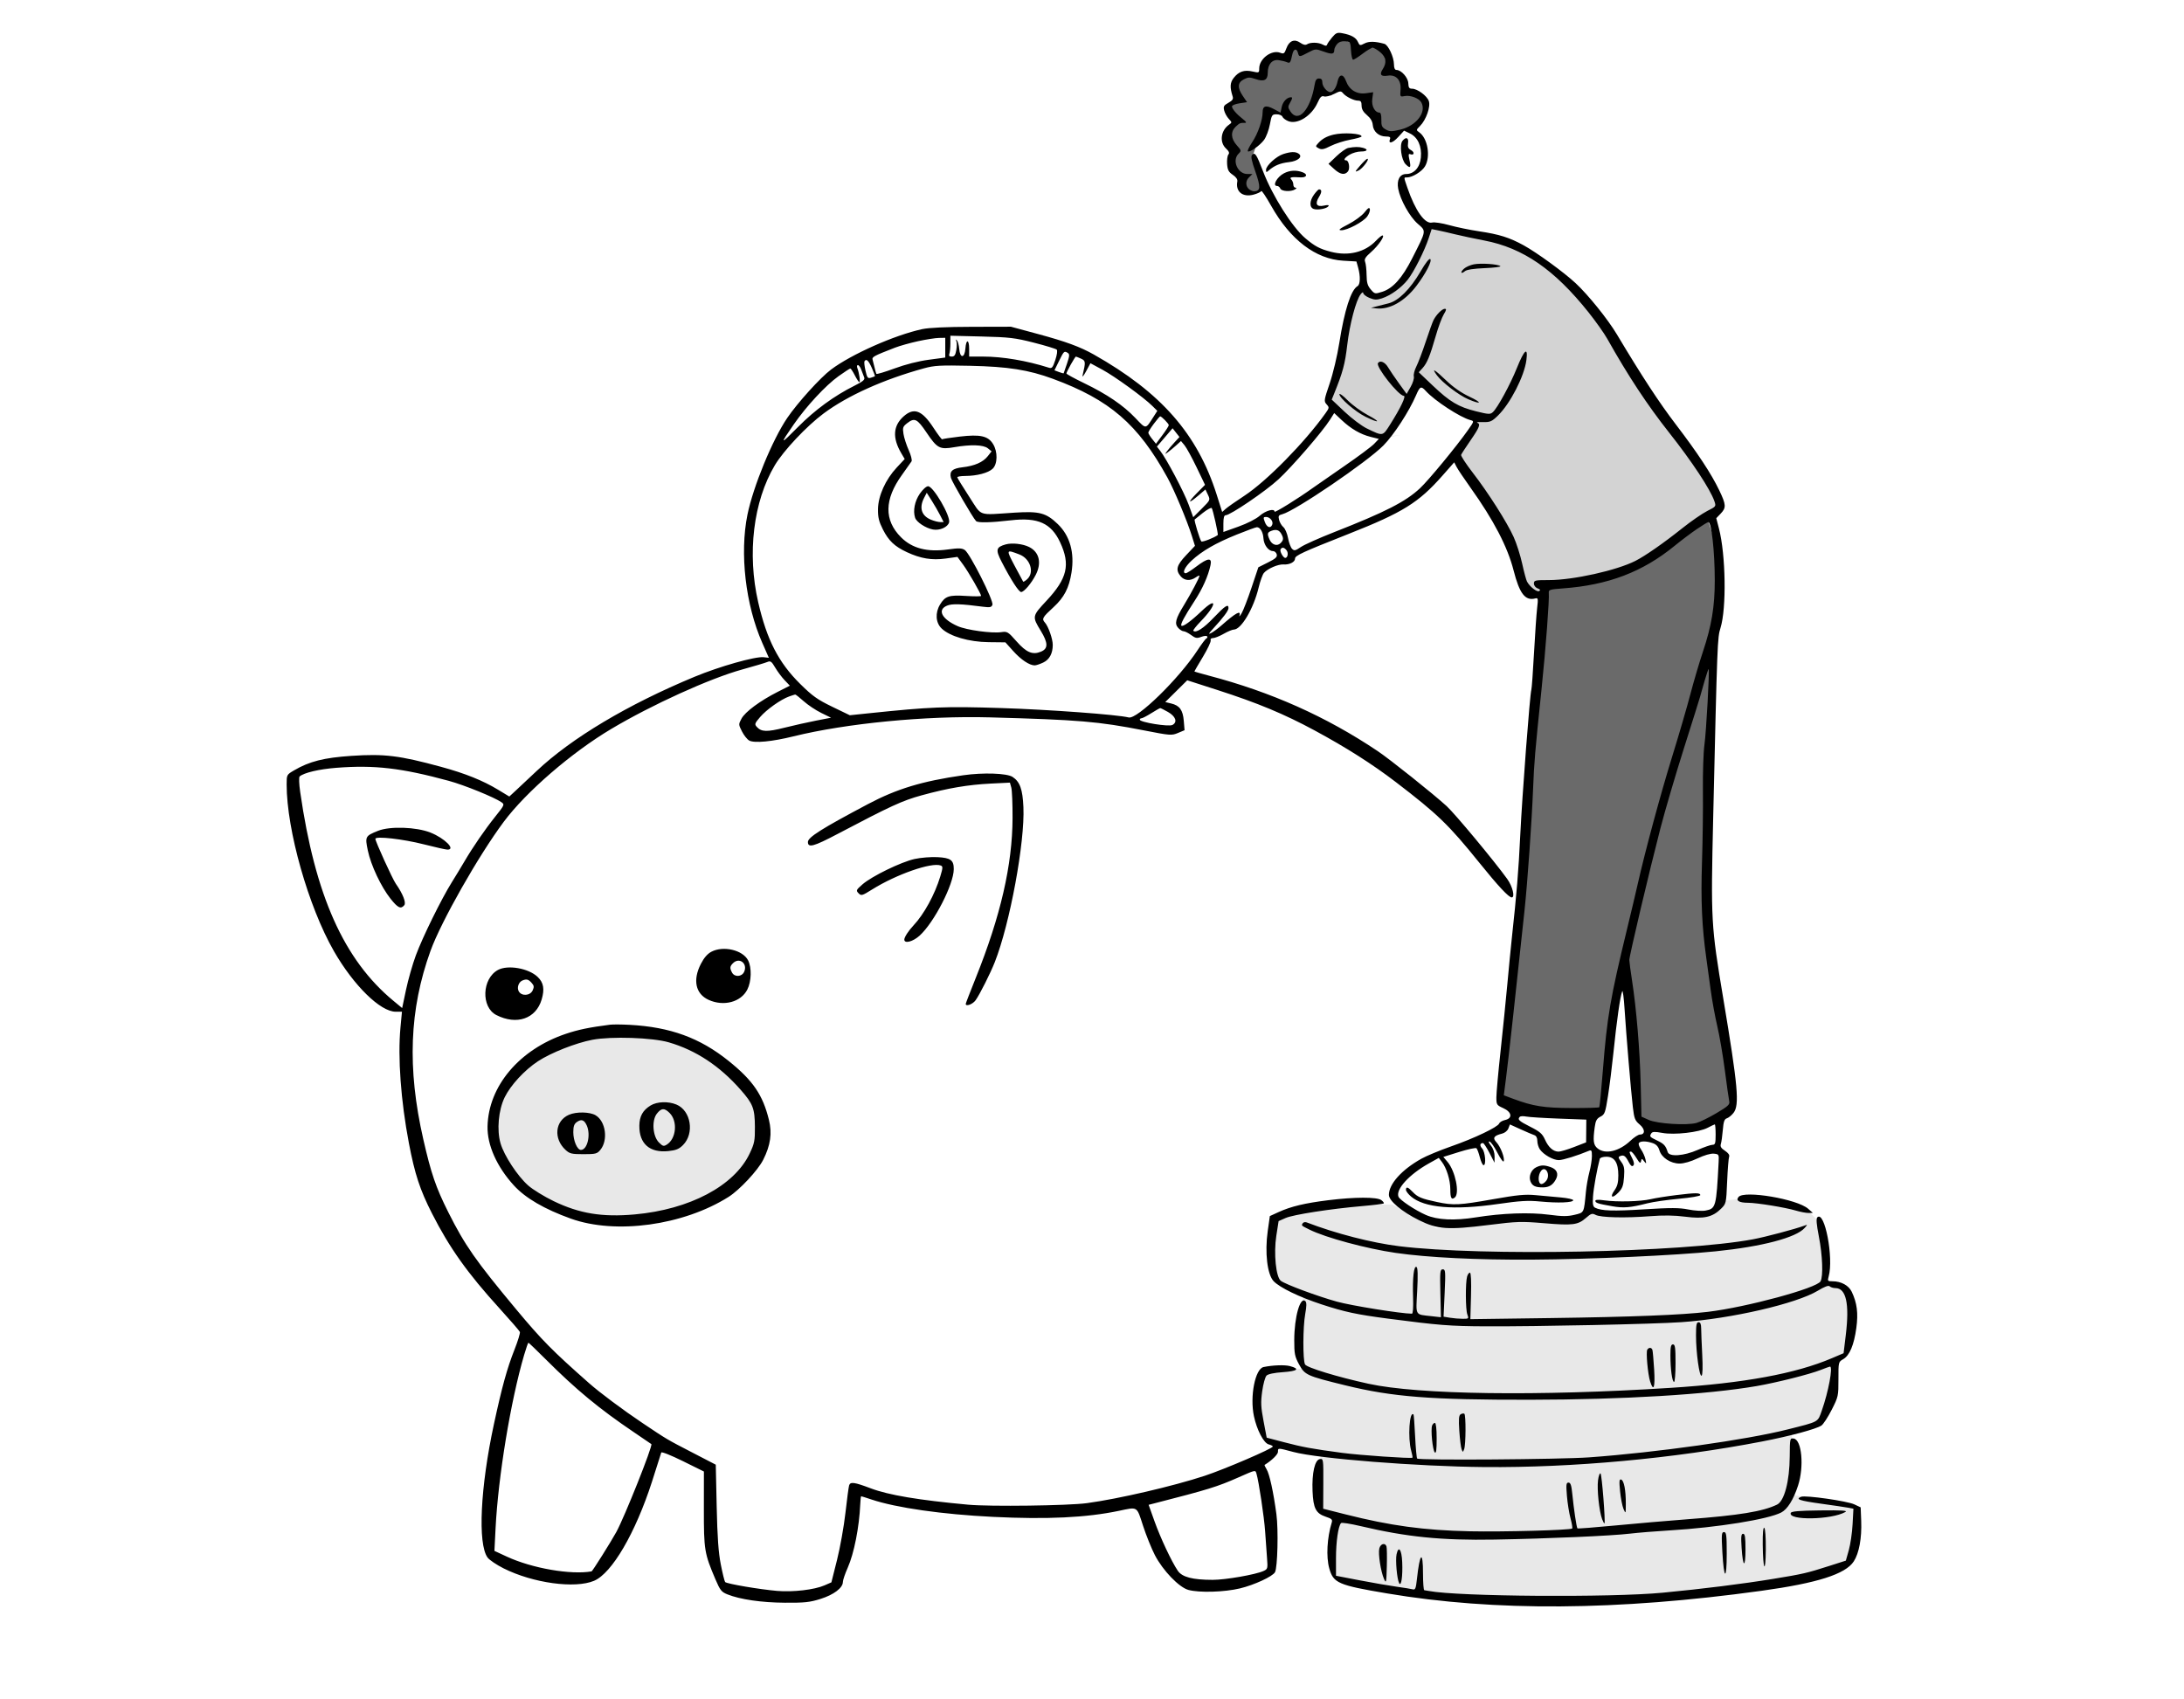 <svg width="320" height="249" viewBox="0 0 320 249" fill="none" xmlns="http://www.w3.org/2000/svg">
<path d="M204 176.5H200L198.5 176L187 178.5L186 184L187 187.5L191 189.5L190 199L191.5 200.5L185 201L184.5 206.5L185.5 211L193.5 213L193 220.5L195.5 222.5V231L199 232.5L226.5 235L259.5 232.5L271 229L272 221L262.5 219L263 217L262.5 210L267 208.5L269 200L270.5 198.5L271.5 191L270 189L267.5 188L267 179.5L265 177.5L256.5 175.5L252 176L251.5 177.5L248 178L233.5 177.5V176.5L231 178.5H222.5L210.5 180L204 176.5Z" fill="#E8E8E8"/>
<ellipse cx="91.5" cy="165" rx="19.5" ry="14" fill="#E8E8E8"/>
<path d="M203 64C199.4 64.4 196.167 60.833 195 59V58L198.5 43L200 42V43L202 43.5L204.5 42L207 39L209.5 33L221.5 35.5L228 40L236 49L252 72.5V74.5L246 79L238.5 83.5L227.5 86L226.5 86.5L225 87.5L223.5 86L221.5 79.5L213 67L217 61.5L213 60L208 55.5L203.531 63.941C206.413 63.625 204.762 63.842 203.5 64L203.531 63.941C203.369 63.959 203.192 63.979 203 64Z" fill="#D3D3D3"/>
<path d="M185 28H182.5L182.05 26.651L180.5 24.5V22L179.5 19.5L181 18L180 16L181 14.5V13.5L181.5 11.5L184.5 11L186 8.5H188.5L189 7H194.5L196.5 5.5L199 7H202.5L203.5 10.5L205.5 11V13.5H207.5L209 15.5L207.5 18.5L204.5 19.5L202 19L200.5 15L196.5 12.5L195 14L193.5 13.5L192 16L189.5 17.5L189 17L186 16.5L184.5 20L183.5 23L185 28Z" fill="#6A6A6A"/>
<path d="M220 161.5L226.5 86L239 83L250 75.5L251.5 80V93L250 132.5L254 159.5V162.5L247.5 165.5L240.5 164.5L238 143.5H237.5L235.5 160.5L234 163.5L220 161.5Z" fill="#6A6A6A"/>
<path fill-rule="evenodd" clip-rule="evenodd" d="M195.188 5.47C194.836 5.889 194.503 6.364 194.449 6.526C194.375 6.75 194.221 6.752 193.817 6.536C193.178 6.194 192.015 6.169 191.514 6.486C191.27 6.64 190.944 6.567 190.514 6.263C189.656 5.658 188.883 5.97 188.48 7.086C188.199 7.863 188.102 7.931 187.571 7.729C186.315 7.252 184.5 8.611 184.5 10.029C184.5 10.677 184.471 10.69 183.512 10.475C182.3 10.202 181.502 10.475 180.762 11.416C180.218 12.107 180.18 12.784 180.607 14.125C180.73 14.509 180.586 14.727 179.982 15.066C179.308 15.445 179.221 15.603 179.367 16.191C179.461 16.567 179.762 17.116 180.037 17.41C180.528 17.937 180.528 17.952 180.058 18.285C178.867 19.13 178.652 20.836 179.622 21.747C180.077 22.175 180.174 22.416 179.982 22.647C179.838 22.821 179.755 23.446 179.797 24.036C179.86 24.906 180.018 25.205 180.629 25.617C181.109 25.94 181.351 26.291 181.294 26.582C181.003 28.084 182.076 28.951 183.69 28.516C184.252 28.365 184.749 28.126 184.796 27.985C184.843 27.845 185.499 28.825 186.253 30.163C189.066 35.152 192.759 37.964 196.809 38.201L198.744 38.314L198.996 39.219C199.349 40.493 199.311 41.69 198.908 41.925C197.941 42.489 196.999 45.423 196.234 50.25C195.934 52.141 195.312 54.756 194.82 56.198C193.984 58.646 193.963 58.794 194.372 59.247C194.782 59.7 194.774 59.764 194.216 60.549C191.184 64.812 185.599 70.497 182.348 72.629C181.125 73.43 179.888 74.296 179.599 74.552L179.073 75.019L178.271 72.489C175.449 63.588 170.119 57.51 160.25 51.941C158.261 50.818 156.155 50.045 152.095 48.948L148.125 47.875L142.375 47.889C138.638 47.898 136.1 48.017 135.125 48.228C131.052 49.112 124.757 51.905 121.762 54.155C120.193 55.335 116.868 59.008 115.349 61.239C113.175 64.434 110.361 71.277 109.515 75.425C108.361 81.089 109.236 88.643 111.69 94.205L112.654 96.388L111.889 96.303C110.665 96.167 105.423 97.652 101.757 99.174C91.978 103.235 83.749 108.145 78.625 112.978C77.525 114.015 76.175 115.281 75.625 115.791L74.625 116.718L73 115.733C70.753 114.372 68.154 113.327 64.625 112.366C58.526 110.706 56.31 110.435 51.487 110.759C47.46 111.029 45.335 111.567 43.089 112.883C42.005 113.518 42 113.527 42 114.954C42 121.617 45.187 132.857 48.923 139.372C51.813 144.41 55.729 148.25 57.976 148.25H58.895L58.677 150.562C58.265 154.929 58.729 161.31 59.909 167.5C60.776 172.045 61.525 174.328 63.293 177.805C65.862 182.859 68.491 186.556 73.2 191.736C74.769 193.463 76.107 195.008 76.172 195.171C76.237 195.334 75.882 196.502 75.382 197.766C74.299 200.505 73.548 203.226 72.376 208.654C70.374 217.928 69.977 226.236 71.442 228.234C71.7 228.586 72.754 229.298 73.785 229.816C78.091 231.978 84.241 232.823 87.044 231.639C89.659 230.534 93.094 224.656 95.526 217.125C96.237 214.925 96.849 213.001 96.887 212.849C96.927 212.692 98.294 213.233 100.047 214.099L103.136 215.625L103.131 221.125C103.125 227.129 103.206 227.622 104.829 231.43C105.511 233.03 105.71 233.28 106.584 233.629C108.448 234.375 111.564 234.828 115 234.851C117.878 234.871 118.648 234.789 120.226 234.294C122.176 233.681 123.5 232.674 123.5 231.804C123.5 231.537 123.819 230.6 124.209 229.722C125.134 227.64 125.902 223.747 126.043 220.437C126.071 219.784 126.132 219.25 126.179 219.25C126.227 219.25 126.909 219.466 127.696 219.729C131.315 220.942 138.065 221.907 145.5 222.273C153.427 222.663 159.195 222.386 163.954 221.385C166.742 220.798 166.537 220.672 167.475 223.562C167.933 224.972 168.714 226.912 169.212 227.875C170.38 230.136 172.758 232.604 174.125 232.976C175.728 233.411 179.389 233.303 181.683 232.753C183.766 232.253 186.461 231.008 186.811 230.382C187.189 229.708 187.324 224.157 187.019 221.875C186.586 218.635 186.001 215.964 185.577 215.291C185.375 214.969 185.247 214.684 185.292 214.656C186.345 214.006 187.25 213.119 187.25 212.737C187.25 212.146 187.187 212.145 189.5 212.761C193.189 213.743 207.675 214.887 217.5 214.973C230.432 215.086 245.22 213.725 258.153 211.232C262.262 210.44 266.084 209.413 266.875 208.889C267.15 208.706 267.825 207.672 268.375 206.591C269.348 204.677 269.375 204.558 269.368 202.097C269.362 199.583 269.365 199.568 270.068 199.165C271.001 198.629 271.651 197.082 271.99 194.592C272.285 192.419 272.096 190.931 271.319 189.293C270.876 188.359 269.764 187.75 268.503 187.75C267.791 187.75 267.753 187.704 267.933 187.062C268.695 184.336 267.351 177.321 266.27 178.384C266.086 178.565 266.155 179.412 266.503 181.205C267.039 183.971 267.153 186.997 266.748 187.753C266.211 188.757 255.941 191.542 250.25 192.227C246.428 192.687 239.077 192.977 227.156 193.14L215.437 193.3L215.531 189.905C215.59 187.754 215.533 186.503 215.375 186.49C215.238 186.479 215.052 186.73 214.962 187.048C214.704 187.966 214.726 191.904 214.994 192.609C215.229 193.226 215.203 193.25 214.306 193.247C213.794 193.246 212.956 193.175 212.443 193.09L211.512 192.936L211.67 189.468C211.815 186.285 211.792 186 211.395 186C211.001 186 210.969 186.317 211.044 189.51L211.125 193.021L209.75 192.865C207.27 192.584 207.452 192.904 207.647 189.14C207.765 186.87 207.734 185.77 207.551 185.656C207.157 185.413 206.949 187.223 207.044 190.063C207.094 191.576 207.03 192.501 206.875 192.5C205.315 192.497 198.008 191.323 195.891 190.736C193.036 189.945 188.397 188.224 187.673 187.687C186.954 187.155 186.603 183.676 187.006 181.086L187.341 178.931L188.358 178.482C189.484 177.984 194.907 177.139 199.583 176.733C201.25 176.588 202.672 176.411 202.744 176.339C202.816 176.268 202.656 176.049 202.389 175.854C201.745 175.383 198.496 175.39 194.617 175.871C191.171 176.299 189.158 176.78 187.342 177.609L186.059 178.195L185.749 180.378C185.301 183.539 185.68 186.763 186.614 187.738C187.52 188.684 190.378 190.067 193.622 191.13C197.031 192.246 198.762 192.618 203.375 193.222C210.818 194.197 212.456 194.326 217.625 194.35C225.265 194.386 242.312 194.025 246.375 193.741C253.687 193.231 263.193 191.036 266.355 189.128C267.37 188.516 267.916 188.316 268.092 188.492C268.234 188.634 268.609 188.75 268.925 188.75C270.492 188.75 271.001 191.028 270.45 195.582L270.123 198.29L268.413 199.019C263.094 201.288 255.515 202.681 244.75 203.368C225.33 204.608 207.861 204.37 200.508 202.765C195.981 201.777 191.464 200.4 191.214 199.932C190.876 199.301 190.895 194.43 191.242 192.529C191.449 191.402 191.456 190.856 191.268 190.668C190.513 189.913 189.641 192.961 189.634 196.375C189.63 198.37 189.71 198.771 190.33 199.916C191.182 201.486 191.451 201.609 197.1 202.994C204.053 204.698 209.603 205.131 224.25 205.109C237.877 205.09 250.15 204.347 257.375 203.106C260.27 202.608 265.145 201.383 266.759 200.746C267.452 200.473 268.07 200.25 268.134 200.25C268.591 200.25 267.896 203.974 266.934 206.687C266.312 208.44 266.604 208.279 261.875 209.472C255.888 210.982 242.673 212.84 232.875 213.549C228.602 213.858 207.921 214.004 207.643 213.726C207.561 213.645 207.427 212.182 207.344 210.476C207.26 208.771 207.156 207.335 207.113 207.287C206.512 206.626 206.248 210.708 206.77 212.586C206.916 213.114 207 213.571 206.956 213.6C206.725 213.753 199.221 213.236 196.625 212.889C192.211 212.298 190.895 212.057 188.111 211.326L185.596 210.666L185.133 208.225C184.741 206.165 184.711 205.483 184.939 203.859C185.087 202.8 185.372 201.77 185.572 201.57C185.802 201.341 186.687 201.155 187.977 201.067C190.131 200.919 190.519 200.575 188.983 200.174C188.215 199.974 186.47 200.039 185.138 200.317C183.905 200.575 183.112 204.61 183.724 207.509C184.153 209.541 185.163 211.468 185.893 211.652C186.227 211.736 186.497 211.876 186.494 211.964C186.483 212.261 179.402 215.304 176.5 216.258C171.866 217.782 163.837 219.646 159.25 220.261C156.481 220.633 145.082 220.782 141.875 220.488C134.628 219.823 130.194 219.08 127.585 218.092C125.168 217.177 124.58 217.097 124.412 217.663C124.337 217.917 124.093 219.737 123.871 221.708C123.649 223.679 123.096 226.771 122.642 228.58L121.816 231.868L120.807 232.308C119.336 232.95 116.198 233.318 113.882 233.122C111.322 232.905 106.47 232.078 106.249 231.821C106.156 231.713 105.869 230.556 105.612 229.25C105.265 227.493 105.108 225.28 105.009 220.75L104.875 214.625L101.496 212.875C97.627 210.872 97.813 210.981 94.141 208.523C91.295 206.617 87.895 204.081 86.302 202.674C80.91 197.913 79.395 196.378 75.641 191.875C69.697 184.744 68.119 182.485 65.682 177.625C63.862 173.995 63.165 171.959 62.021 166.94C59.647 156.52 59.976 147.922 63.076 139.337C64.626 135.043 70.112 125.377 73.812 120.418C77.09 116.024 83.75 110.271 89.561 106.813C95.542 103.254 103.997 99.416 108.75 98.101C110.469 97.626 112.121 97.133 112.421 97.006C112.897 96.805 113.047 96.91 113.584 97.825C113.922 98.402 114.544 99.235 114.965 99.675L115.731 100.476L113.928 101.39C111.37 102.688 109.182 104.308 108.647 105.3C108.198 106.135 108.2 106.171 108.72 107.192C109.013 107.765 109.491 108.361 109.784 108.518C110.535 108.92 113.125 108.674 116.25 107.902C123.99 105.992 135.658 104.862 145 105.118C158.11 105.477 160.882 105.711 167.625 107.028C171.46 107.777 171.665 107.793 172.594 107.405L173.562 107L173.448 105.629C173.316 104.039 172.838 103.381 171.596 103.082L170.732 102.875L172.343 101.28L173.954 99.685L178.33 101.093C184.243 102.995 188.154 104.621 192.621 107.034C197.245 109.531 201.068 111.962 204.5 114.588C210.633 119.279 212.277 120.866 216.712 126.368C219.523 129.855 221.057 131.5 221.5 131.5C222.018 131.5 221.616 129.873 220.829 128.782C218.909 126.121 213.172 119.226 211.954 118.114C209.979 116.312 203.646 111.259 201.867 110.066C194.294 104.989 186.286 101.412 177.062 98.987C175.928 98.689 175 98.419 175 98.387C175 98.356 175.566 97.389 176.257 96.238C176.948 95.088 177.458 94.001 177.39 93.823C177.316 93.63 177.453 93.5 177.732 93.5C177.989 93.5 178.689 93.22 179.287 92.878C179.885 92.536 180.56 92.255 180.786 92.253C181.867 92.245 183.678 89.173 184.414 86.102C184.642 85.152 184.99 84.186 185.187 83.955C185.724 83.326 187.283 82.653 188.07 82.709C188.935 82.771 189.75 82.355 189.75 81.852C189.75 81.406 190.814 80.916 197.625 78.225C205.544 75.097 207.843 73.668 211.348 69.699L213.07 67.747L213.418 68.418C213.609 68.786 214.535 70.165 215.474 71.481C218.849 76.211 220.891 80.134 221.772 83.586C222.644 87.002 223.477 88.076 224.955 87.689C225.362 87.583 225.386 87.708 225.221 89.099C225.122 89.938 224.916 92.902 224.763 95.686C224.61 98.47 224.435 100.888 224.374 101.061C224.166 101.649 223.025 116.604 222.749 122.375C222.496 127.634 222.227 130.914 221.509 137.5C221.367 138.806 221.076 141.787 220.864 144.125C220.651 146.462 220.201 150.911 219.864 154.012C219.526 157.112 219.25 160.16 219.25 160.786C219.25 161.872 219.296 161.945 220.25 162.375C221.52 162.947 221.663 163.869 220.521 164.12C220.12 164.208 219.731 164.439 219.657 164.632C219.455 165.159 216.01 166.799 212.625 167.981C210.975 168.557 209.006 169.374 208.25 169.798C205.372 171.409 203.5 173.496 203.5 175.094C203.5 175.962 205.388 177.546 207.916 178.799C210.633 180.146 212.151 180.249 218.143 179.497C222.298 178.976 222.891 178.958 226.28 179.244C230.437 179.596 231.199 179.498 232.382 178.461C233.121 177.811 233.296 177.757 233.79 178.021C234.522 178.413 238.116 178.501 241.75 178.215C243.757 178.058 245.32 178.08 246.928 178.288C249.644 178.64 250.898 178.363 252.149 177.135C252.918 176.38 252.925 176.352 253.062 173.125C253.139 171.337 253.269 169.706 253.352 169.5C253.449 169.257 253.234 168.948 252.742 168.625C252.17 168.249 252.021 168.001 252.141 167.625C252.228 167.35 252.357 166.425 252.428 165.57C252.53 164.343 252.655 163.984 253.022 163.868C253.278 163.787 253.715 163.431 253.993 163.076C254.893 161.934 254.647 159.185 252.498 146.342C250.7 135.595 250.665 134.961 251.015 119.875C251.617 93.918 251.633 93.48 252.091 92C252.982 89.115 252.86 81.3 251.863 77.451L251.469 75.934L252.11 75.266C252.944 74.395 252.919 73.962 251.909 71.855C250.738 69.413 248.738 66.377 245.544 62.194C243.106 59.001 240.558 55.109 236.921 49.022C235.574 46.769 232.712 43.215 230.85 41.485C229.128 39.885 225.18 37.009 223.25 35.949C221.154 34.798 219.691 34.339 216.682 33.888C215.339 33.687 213.386 33.284 212.343 32.991C211.3 32.698 210.175 32.527 209.843 32.61C208.787 32.875 207.376 30.897 206.217 27.529C205.655 25.895 205.659 26 206.15 26C206.93 26 208.316 25.154 208.779 24.395C209.644 22.975 209.196 20.266 207.951 19.394C207.479 19.063 207.482 19.041 208.068 18.454C208.956 17.567 209.639 15.62 209.35 14.801C209.082 14.039 207.67 13 206.9 12.999C206.483 12.999 206.369 12.836 206.346 12.203C206.316 11.374 205.317 10.25 204.611 10.25C204.371 10.25 204.248 9.976 204.245 9.437C204.237 8.352 203.409 6.579 202.835 6.421C201.481 6.046 200.575 6.03 199.928 6.367C199.27 6.709 199.215 6.697 198.963 6.143C198.667 5.494 197.988 5.114 196.687 4.87C195.94 4.73 195.746 4.807 195.188 5.47ZM195.925 6.445C195.691 6.703 195.5 7.096 195.5 7.317C195.5 7.954 195.178 8.002 193.92 7.55C192.775 7.138 192.721 7.141 191.686 7.689C190.393 8.374 190.341 8.376 190.178 7.75C189.99 7.03 189.535 7.135 189.359 7.937C189.079 9.215 189.014 9.31 188.561 9.113C188.321 9.009 187.773 8.874 187.343 8.813C186.394 8.679 185.75 9.428 185.75 10.668C185.75 11.742 185.217 12.016 183.965 11.585C183.116 11.292 182.881 11.298 182.241 11.629C181.317 12.107 181.277 12.851 182.109 14.077L182.717 14.974L181.609 15.14C180.999 15.232 180.504 15.434 180.508 15.591C180.519 15.957 181.183 16.73 182.096 17.44C182.6 17.831 182.694 18 182.409 18C181.687 18 181.634 18.022 181.062 18.559C180.286 19.288 180.342 20.315 181.21 21.286C181.898 22.057 181.906 22.094 181.46 22.54C180.478 23.522 181.353 25.5 182.768 25.5H183.5L182.987 26.013C182.22 26.78 182.703 27.986 183.782 27.996C184.699 28.005 184.733 27.422 183.945 25.17C183.368 23.519 183.248 22.902 183.464 22.686C183.882 22.268 184.098 22.596 185.07 25.125C186.447 28.71 189.333 33.278 191.25 34.904C192.641 36.085 193.393 36.483 195.021 36.9C197.589 37.558 200.005 36.961 201.609 35.273C202.013 34.848 202.438 34.5 202.553 34.5C202.98 34.5 201.982 35.974 200.92 36.909C200.045 37.68 199.863 37.976 200.019 38.375C200.127 38.65 200.223 39.515 200.232 40.298C200.246 41.42 200.376 41.868 200.843 42.411C201.425 43.088 201.457 43.094 202.531 42.754C204.094 42.258 205.458 40.733 206.915 37.855C209.037 33.665 208.999 33.907 207.708 32.771C206.534 31.737 205.169 29.281 204.863 27.651C204.625 26.379 205.101 25.5 206.028 25.5C207.19 25.5 208.046 24.541 208.186 23.083C208.344 21.434 207.737 20.105 206.573 19.55L205.725 19.145L204.862 20.087C204.038 20.987 203.365 21.144 203.663 20.367C203.767 20.095 203.61 20 203.055 20C202.035 20 201.214 19.279 201.138 18.318C201.097 17.79 200.817 17.314 200.288 16.869C199.736 16.404 199.5 15.987 199.5 15.478C199.5 14.911 199.387 14.75 198.988 14.75C198.366 14.75 197.205 14.174 196.77 13.649C196.485 13.306 196.345 13.319 195.461 13.77C194.917 14.047 194.26 14.208 194.003 14.126C193.632 14.008 193.432 14.203 193.051 15.051C192.175 16.999 190.085 18.303 188.736 17.744C188.351 17.585 187.975 17.296 187.901 17.102C187.827 16.908 187.445 16.75 187.052 16.75C186.378 16.75 186.323 16.833 186.062 18.236C185.91 19.053 185.526 20.073 185.209 20.502C184.594 21.335 183.068 22.401 182.831 22.164C182.753 22.086 183.042 21.487 183.475 20.835C184.319 19.56 185 17.601 185 16.447C185 15.496 185.491 15.36 186.659 15.987L187.625 16.505L187.791 15.702C187.958 14.898 188.569 14.25 189.161 14.25C189.393 14.25 189.367 14.441 189.064 14.969C188.679 15.639 188.68 15.731 189.081 16.344C190.217 18.077 191.999 16.108 192.615 12.437C192.734 11.727 192.891 11.5 193.261 11.5C193.607 11.5 193.75 11.671 193.75 12.086C193.75 12.675 194.437 13.5 194.926 13.5C195.34 13.5 195.799 12.819 195.979 11.937C196.209 10.815 196.819 10.776 197.21 11.859C197.683 13.167 198.781 13.848 200.12 13.664L201.2 13.516L201.066 14.514C200.93 15.532 201.445 16.5 202.123 16.5C202.307 16.5 202.41 16.896 202.396 17.547C202.378 18.429 202.479 18.654 203.033 18.969C203.606 19.296 203.879 19.3 205.158 18.998C207.5 18.445 209.038 16.472 208.26 15.018C207.931 14.404 206.644 13.909 205.811 14.075C205.138 14.21 205.126 14.191 205.21 13.137C205.322 11.729 204.549 10.893 203.317 11.089C202.324 11.246 202.081 10.919 202.604 10.123C203.218 9.185 203.096 8.375 202.231 7.647C201.808 7.291 201.31 7 201.125 7C200.94 7 200.272 7.394 199.642 7.875C199.012 8.356 198.39 8.75 198.261 8.75C198.132 8.75 197.992 8.159 197.951 7.437C197.878 6.176 197.845 6.122 197.112 6.05C196.611 6.001 196.203 6.137 195.925 6.445ZM195.375 19.732C194.39 19.97 193.723 20.34 193.164 20.957C192.722 21.445 192.724 21.468 193.225 21.736C193.641 21.959 193.979 21.892 194.963 21.393C195.636 21.053 196.931 20.637 197.843 20.469C198.754 20.301 199.5 20.084 199.5 19.988C199.5 19.548 196.825 19.382 195.375 19.732ZM205.499 20.626C205.019 21.204 205.316 23.426 205.958 24.069C206.638 24.749 206.773 24.587 206.508 23.412C206.336 22.648 206.362 22.489 206.639 22.596C207.219 22.818 207.299 22.294 206.732 21.99C206.328 21.774 206.226 21.53 206.307 20.978C206.424 20.176 206.019 19.999 205.499 20.626ZM197.546 21.678C197.229 21.739 196.447 22.289 195.809 22.899L194.65 24.01L195.465 24.755C196.363 25.575 197.025 25.697 197.497 25.128C197.835 24.721 197.646 23.5 197.245 23.5C196.765 23.5 197.012 23.101 197.768 22.654C198.191 22.404 198.922 22.2 199.393 22.2C200.363 22.2 200.534 21.884 199.688 21.657C199.085 21.496 198.471 21.502 197.546 21.678ZM188.033 22.57C187.004 22.899 185.5 24.271 185.5 24.881C185.5 25.285 185.542 25.291 185.938 24.946C186.732 24.253 187.609 23.896 188.849 23.759C190.201 23.611 190.945 22.94 190.25 22.497C189.784 22.2 189.123 22.222 188.033 22.57ZM199.271 24.284C198.487 25.196 198.468 25.254 199.043 24.992C199.636 24.721 200.752 23.226 200.327 23.271C200.216 23.283 199.741 23.739 199.271 24.284ZM188.125 25.394C187.093 25.932 186.379 27.25 187.12 27.25C187.3 27.25 187.511 27.419 187.59 27.625C187.754 28.051 189.158 28.132 189.75 27.75C190 27.588 190.021 27.506 189.812 27.504C189.641 27.502 189.5 27.297 189.5 27.05C189.5 26.802 189.365 26.465 189.2 26.3C188.878 25.977 189.197 25.903 190.538 25.99C191.452 26.049 191.676 25.554 190.874 25.249C189.937 24.893 188.99 24.943 188.125 25.394ZM192.547 28.49C191.848 29.436 191.829 30.412 192.505 30.627C193.116 30.82 194.433 30.561 194.654 30.204C194.758 30.034 194.535 30.007 194 30.125C192.906 30.365 192.625 29.886 193.26 28.858C193.697 28.152 193.695 27.75 193.255 27.75C193.167 27.75 192.848 28.083 192.547 28.49ZM199.924 31.124C199.539 31.609 198.47 32.393 197.549 32.866C196.244 33.536 196.016 33.728 196.518 33.738C197.407 33.755 199.749 32.513 200.324 31.72C200.585 31.36 200.76 30.88 200.712 30.654C200.646 30.342 200.456 30.455 199.924 31.124ZM209.35 34.847C208.732 36.738 207.174 39.833 206.255 40.993C205.314 42.182 203.755 43.304 202.459 43.726C201.71 43.97 201.38 43.956 200.646 43.65C200.154 43.444 199.747 43.129 199.742 42.95C199.737 42.755 199.585 42.823 199.359 43.12C198.667 44.037 197.756 47.492 197.395 50.57C197.068 53.363 196.748 54.549 195.465 57.715L195.125 58.555L197.016 60.34C198.056 61.322 199.519 62.421 200.266 62.782C202.664 63.942 202.574 63.957 203.687 62.195C205.232 59.749 206.063 58 205.681 58C204.923 58 201.565 53.752 201.898 53.213C202.186 52.747 202.917 53.043 203.371 53.81C203.634 54.255 204.355 55.318 204.975 56.172L206.1 57.723L206.691 56.684C207.015 56.112 207.224 55.427 207.154 55.16C207.085 54.894 207.249 54.241 207.521 53.709C207.792 53.177 208.411 51.543 208.896 50.078C209.381 48.613 209.898 47.181 210.045 46.895C210.458 46.091 211.299 45.25 211.689 45.25C211.961 45.25 211.928 45.434 211.541 46.062C211.266 46.509 210.738 47.933 210.367 49.227C209.515 52.194 209.09 53.224 208.413 53.962L207.875 54.549L209.911 56.485C212.434 58.884 213.678 59.625 216.272 60.27C218.108 60.727 218.348 60.739 218.732 60.392C219.418 59.77 221.282 56.347 222.26 53.91C223.342 51.217 223.913 50.75 223.646 52.779C223.335 55.139 221.291 59.126 219.49 60.884C218.587 61.766 218.347 61.872 217.3 61.852C216.654 61.839 216.266 61.876 216.438 61.935C216.973 62.118 216.792 62.6 215.469 64.518C214.765 65.539 214.141 66.498 214.083 66.648C214.025 66.798 214.787 67.969 215.777 69.25C218.054 72.196 220.805 76.521 221.786 78.696C222.202 79.62 222.763 81.375 223.031 82.597C223.3 83.819 223.617 85 223.737 85.222C224.149 85.986 225.206 86.807 225.524 86.61C225.745 86.473 225.678 86.359 225.293 86.217C224.98 86.101 224.75 85.801 224.75 85.508C224.75 85.036 224.905 85 226.952 85C230.51 85 236.863 83.589 239.625 82.186C241.064 81.455 243.768 79.571 246.467 77.419C247.755 76.392 249.406 75.25 250.135 74.881C251.452 74.214 251.459 74.206 251.185 73.418C250.581 71.675 247.898 67.616 244.555 63.385C241.364 59.347 238.563 55.098 235.501 49.651C235.045 48.841 233.811 47.097 232.759 45.776C227.759 39.501 223.161 36.329 217.49 35.244C216.052 34.968 214.144 34.563 213.25 34.344C212.356 34.124 211.207 33.86 210.696 33.757L209.767 33.57L209.35 34.847ZM208.126 39.803C206.629 42.373 204.91 44.081 203.446 44.451C202.857 44.6 202.038 44.807 201.625 44.912L200.875 45.102L201.669 45.191C203.599 45.405 205.833 44.146 207.548 41.875C208.902 40.084 209.851 38.25 209.569 37.969C209.42 37.82 208.885 38.5 208.126 39.803ZM215.938 38.734C215.423 38.837 214.775 39.125 214.499 39.376C213.91 39.909 214.045 40.231 214.648 39.731C214.912 39.512 215.947 39.355 217.549 39.29C218.919 39.235 219.947 39.104 219.833 38.998C219.508 38.699 216.977 38.527 215.938 38.734ZM139.25 50.327C139.25 50.95 139.182 51.637 139.098 51.854C138.991 52.135 139.094 52.25 139.451 52.25C139.844 52.25 139.993 52.031 140.124 51.259C140.216 50.714 140.209 50.123 140.109 49.947C139.983 49.725 140.011 49.702 140.197 49.875C140.345 50.012 140.502 50.575 140.546 51.125C140.659 52.552 141.348 52.504 141.452 51.062C141.554 49.646 142 49.697 142 51.125V52.25L144.062 52.251C146.903 52.252 150.432 52.849 153.66 53.874C154.13 54.023 154.247 53.887 154.625 52.749C154.877 51.99 154.963 51.363 154.832 51.232C154.709 51.109 153.206 50.651 151.492 50.214C148.699 49.502 147.901 49.408 143.812 49.308L139.25 49.195V50.327ZM134.5 49.999C133.331 50.254 131.812 50.681 131.125 50.948C128.005 52.157 127.733 52.304 127.856 52.717C127.922 52.942 128.053 53.462 128.148 53.875C128.242 54.287 128.358 54.695 128.405 54.781C128.452 54.867 129.646 54.512 131.058 53.991C132.651 53.404 134.549 52.921 136.062 52.719L138.5 52.392V50.946V49.5L137.562 49.517C137.047 49.527 135.669 49.744 134.5 49.999ZM155.177 52.881L154.499 54.262L155.16 54.513C155.522 54.651 155.833 54.733 155.85 54.694C155.867 54.656 156.087 54.019 156.338 53.278C156.714 52.172 156.735 51.894 156.46 51.72C155.932 51.386 155.892 51.422 155.177 52.881ZM156.896 53.406C156.541 54.042 156.25 54.636 156.25 54.725C156.25 54.815 157.403 55.446 158.812 56.128C162.198 57.765 164.561 59.37 166.345 61.24C167.963 62.936 167.814 62.947 169.035 61.039L169.569 60.204L168.847 59.488C167.58 58.232 163.335 55.151 161.523 54.172L159.771 53.226L159.123 54.426C158.767 55.085 158.541 55.344 158.622 55C159.09 53.014 159.076 52.865 158.388 52.551C158.024 52.385 157.685 52.25 157.635 52.25C157.584 52.25 157.252 52.77 156.896 53.406ZM126.661 52.941C126.596 53.047 126.665 53.667 126.814 54.32C127.051 55.357 127.151 55.486 127.605 55.347C127.891 55.259 128.155 55.163 128.191 55.132C128.227 55.102 128.024 54.554 127.741 53.914C127.253 52.809 126.925 52.514 126.661 52.941ZM125.619 53.937C125.886 54.612 126.084 56 125.913 56C125.829 56 125.531 55.55 125.25 55C124.969 54.45 124.672 54 124.589 54C124.506 54 123.728 54.507 122.86 55.126C120.989 56.462 118.147 59.523 116.294 62.201C114.214 65.208 114.275 65.246 116.908 62.585C119.397 60.07 122.211 58.012 125.209 56.513C126.46 55.887 126.757 55.632 126.621 55.298C126.526 55.065 126.337 54.565 126.2 54.187C126.063 53.809 125.838 53.5 125.699 53.5C125.559 53.5 125.524 53.695 125.619 53.937ZM135.375 53.973C129.46 55.599 124.203 57.964 120.675 60.587C118.187 62.437 114.796 66.04 113.517 68.192C110.377 73.477 109.452 81.125 111.092 88.25C112.358 93.753 114.071 97.083 117.25 100.224C119.049 102.001 119.769 102.513 121.945 103.565L124.515 104.808L127.195 104.529C136.392 103.57 138.446 103.488 146.75 103.754C153.726 103.977 163.755 104.718 165.375 105.13C166.604 105.442 172.706 99.487 175.449 95.298C176.052 94.378 176.648 93.587 176.774 93.541C176.9 93.495 176.946 93.364 176.876 93.251C176.805 93.137 176.414 93.17 176.006 93.324C175.368 93.565 175.159 93.526 174.517 93.052C174.106 92.748 173.615 92.5 173.424 92.5C173.233 92.5 172.878 92.279 172.634 92.01C172.06 91.376 172.234 90.692 173.495 88.634C174.507 86.979 175.75 84.629 175.75 84.369C175.75 84.288 175.5 84.397 175.194 84.611C174.408 85.162 173.533 85.093 172.986 84.437C172.213 83.511 172.39 82.837 173.793 81.352L175.087 79.985L174.641 78.555C173.95 76.336 172.051 71.798 171.061 70C166.742 62.154 162.599 58.578 154.266 55.506C150.71 54.195 147.687 53.72 142.125 53.6C137.747 53.506 136.907 53.552 135.375 53.973ZM210.54 55C211.323 56.06 213.745 57.908 215.124 58.5C217.094 59.344 217.24 59.036 215.302 58.127C214.115 57.569 212.931 56.745 211.906 55.761C210.191 54.114 209.67 53.824 210.54 55ZM207.485 57.911C206.472 60.274 204.236 63.716 202.702 65.273C200.34 67.672 189.73 74.887 187.884 75.35C187.333 75.488 187.267 75.606 187.413 76.186C187.506 76.557 187.789 77.033 188.042 77.243C188.294 77.453 188.601 78.171 188.723 78.839C188.846 79.506 189.11 80.217 189.311 80.418C189.632 80.74 189.79 80.708 190.6 80.158C191.108 79.813 193.29 78.837 195.449 77.99C202.995 75.027 205.957 73.512 208.071 71.534C209.315 70.37 213.416 65.399 215.07 63.049C216.003 61.723 216.008 61.705 215.447 61.559C213.946 61.166 210.176 58.703 208.899 57.28C208.221 56.526 208.045 56.604 207.485 57.911ZM196.25 57.766C196.25 58.319 198.595 60.343 200.078 61.069C202.142 62.08 202.396 61.88 200.4 60.816C199.451 60.31 198.13 59.341 197.462 58.664C196.796 57.986 196.25 57.582 196.25 57.766ZM132.427 60.988C130.847 62.375 130.727 64.162 132.062 66.423L132.557 67.262L131.387 68.513C129.747 70.266 128.665 72.669 128.643 74.608C128.629 75.816 128.776 76.422 129.364 77.584C130.205 79.244 131.083 80.075 132.875 80.909C134.896 81.849 136.539 82.121 138.535 81.846L140.284 81.604L141.115 82.739C141.925 83.847 143.75 87.017 143.75 87.317C143.75 87.4 142.759 87.403 141.547 87.325C139.052 87.163 138.487 87.349 137.738 88.578C136.996 89.794 137.091 91.254 137.964 92.091C139.173 93.249 141.975 94.066 144.842 94.098L147.31 94.125L148.467 95.413C149.598 96.671 150.844 97.5 151.604 97.5C151.813 97.5 152.376 97.312 152.857 97.083C153.768 96.649 154.25 95.754 154.25 94.494C154.25 93.618 153.6 91.775 153.094 91.216C152.612 90.683 152.74 90.457 154.368 88.966C155.914 87.549 156.636 86.16 156.994 83.915C157.464 80.97 156.767 78.506 154.98 76.788C153.274 75.149 152.291 74.889 148.678 75.119C143.129 75.473 143.95 75.764 141.986 72.75C141.044 71.306 140.269 70.041 140.262 69.937C140.256 69.834 140.785 69.747 141.438 69.744C143.142 69.735 144.787 69.302 145.438 68.691C146.17 68.003 146.207 66.217 145.511 65.076C144.781 63.878 143.63 63.62 140.604 63.977C139.254 64.136 138.103 64.313 138.046 64.371C137.989 64.428 137.412 63.664 136.765 62.673C135.103 60.127 133.927 59.67 132.427 60.988ZM194.867 61.513C193.776 63.241 189.321 68.393 187.314 70.246C185.436 71.981 180.258 75.5 179.583 75.5C179.351 75.5 179.25 75.873 179.25 76.727V77.954L181.459 77.165C182.766 76.697 184.045 76.043 184.593 75.562C185.451 74.808 186.75 74.456 186.75 74.976C186.75 75.19 190.184 73.059 192.375 71.485C192.925 71.09 195.008 69.644 197.003 68.271C198.999 66.899 200.946 65.447 201.331 65.046L202.029 64.317L200.827 64.017C199.329 63.643 197.94 62.835 196.557 61.534L195.488 60.528L194.867 61.513ZM169.062 62.095C168.616 62.688 168.251 63.275 168.251 63.399C168.252 63.523 168.505 63.94 168.814 64.325L169.375 65.026L170.312 63.769C170.828 63.078 171.25 62.417 171.25 62.3C171.25 62.083 170.182 60.994 169.984 61.008C169.924 61.012 169.509 61.501 169.062 62.095ZM132.892 62.031C132.289 62.505 132.234 62.674 132.38 63.594C132.471 64.161 132.815 65.227 133.145 65.963C133.476 66.699 133.662 67.437 133.561 67.602C133.459 67.768 132.827 68.661 132.158 69.587C129.56 73.181 129.514 76.225 132.017 78.728C133.656 80.367 135.857 80.935 138.916 80.51C140.467 80.294 140.929 80.31 141.359 80.591C142.108 81.082 145.627 88.059 145.41 88.623C145.269 88.991 145.046 89.038 144.058 88.909C140.789 88.48 139.498 88.44 138.762 88.745C137.284 89.357 137.989 90.72 140.314 91.749C141.629 92.33 145.326 92.837 146.727 92.628C147.581 92.501 147.707 92.578 148.938 93.976C150.377 95.61 151.294 95.999 152.516 95.493C153.594 95.047 153.586 94.225 152.486 92.422C151.214 90.339 151.225 90.283 153.329 88.033C156.386 84.764 156.859 82.733 155.325 79.457C154.014 76.658 152.066 75.785 148.143 76.24C145.123 76.589 143.279 76.63 143.008 76.352C142.545 75.878 139.477 70.598 139.33 70.024C139.084 69.06 139.543 68.64 141.026 68.472C142.793 68.272 144.035 67.727 144.727 66.848L145.288 66.135L144.741 65.692C144.095 65.169 142.233 65.108 139.81 65.53C137.689 65.899 137.322 65.705 135.758 63.388C134.376 61.339 133.999 61.16 132.892 62.031ZM170.658 64.099L169.509 65.444L169.99 66.056C170.915 67.231 173.478 72.079 174.152 73.926L174.831 75.788L176.09 74.529C177.341 73.278 177.347 73.264 176.984 72.497L176.619 71.725L175.582 72.613C174.08 73.898 173.946 73.701 175.352 72.273L176.561 71.046L175.318 68.46C174.635 67.038 173.843 65.594 173.557 65.25L173.039 64.625L172.332 65.262C171.943 65.613 171.4 66.063 171.125 66.262C170.652 66.606 170.644 66.598 170.987 66.125C171.186 65.85 171.678 65.267 172.081 64.83L172.814 64.035L172.31 63.395L171.807 62.755L170.658 64.099ZM134.774 72.34C134.021 73.434 133.744 74.852 134.083 75.875C134.296 76.517 135.639 77.397 136.705 77.592C137.691 77.773 138.878 77.243 139.062 76.54C139.299 75.631 136.752 71.25 135.986 71.25C135.722 71.25 135.202 71.717 134.774 72.34ZM135.393 72.966C134.647 74.407 135.011 75.571 136.387 76.146C136.853 76.341 137.465 76.5 137.747 76.5H138.26L137.752 75.503C137.472 74.955 136.915 73.989 136.514 73.357L135.785 72.207L135.393 72.966ZM176.247 75.155C175.63 75.643 175.088 76.079 175.043 76.124C174.934 76.233 175.794 79.066 176.017 79.333C176.145 79.486 177.937 78.791 178.426 78.398C178.531 78.313 177.702 74.616 177.54 74.446C177.445 74.348 176.864 74.667 176.247 75.155ZM185.327 76.5C185.63 77.303 186.174 77.49 186.411 76.872C186.596 76.389 186.072 75.75 185.491 75.75C185.098 75.75 185.078 75.84 185.327 76.5ZM248.625 77.527C247.8 78.085 246.337 79.185 245.375 79.973C240.682 83.811 235.64 85.734 229 86.22C227.068 86.361 226.88 86.42 226.93 86.875C227.03 87.788 226.484 95.046 225.865 101C224.896 110.331 224.784 111.654 224.626 115.625C224.433 120.449 223.816 129.217 223.376 133.375C222.153 144.95 221.026 155.166 220.659 158.012L220.338 160.497L221.719 161.014C224.623 162.1 226.23 162.353 230.292 162.364C232.446 162.37 234.26 162.319 234.324 162.25C234.387 162.181 234.629 159.706 234.861 156.75C235.467 149.019 235.95 146.206 238.399 136.125C239 133.65 239.707 130.669 239.969 129.5C241.029 124.783 243.322 116.304 245.004 110.875C245.984 107.712 247.183 103.606 247.667 101.75C248.152 99.894 248.982 97.08 249.512 95.497C250.78 91.712 251.251 88.877 251.248 85.03C251.245 80.788 250.765 76.488 250.296 76.507C250.202 76.51 249.45 76.97 248.625 77.527ZM181.223 78.326C178.124 79.576 176.128 80.726 174.598 82.142C173.584 83.082 173.162 84 173.745 84C173.88 84 174.583 83.55 175.307 83.001C176.983 81.73 177.61 81.673 177.365 82.812C177.013 84.441 176.195 86.27 174.998 88.104C173.515 90.375 172.918 91.501 173.099 91.682C173.31 91.893 174.486 91.043 176.064 89.54C178.404 87.314 178.285 88.617 175.928 91.051C175.262 91.738 174.775 92.358 174.847 92.43C175.217 92.8 176.338 92.078 177.834 90.506C179.501 88.755 180 88.432 180 89.106C180 89.481 179.247 90.489 177.768 92.093C177.066 92.854 177 92.997 177.46 92.76C177.781 92.594 178.456 92.096 178.96 91.653C181.062 89.802 181.852 89.364 181.601 90.187C181.528 90.428 181.67 90.287 181.917 89.875C182.163 89.462 182.817 87.775 183.37 86.125L184.375 83.125L185.785 82.42C186.909 81.857 187.169 81.617 187.068 81.232C186.999 80.967 186.747 80.75 186.51 80.75C185.848 80.75 185.179 79.849 185.12 78.879C185.065 77.968 184.638 77.248 184.157 77.253C184.002 77.255 182.682 77.738 181.223 78.326ZM186.312 77.775C185.676 78.011 185.632 78.217 186.031 79.092C186.375 79.848 187.133 80.082 187.63 79.585C188.063 79.151 188.089 78.883 187.757 78.263C187.438 77.666 187.001 77.519 186.312 77.775ZM147.344 79.775C145.935 80.177 145.848 80.552 146.752 82.308C148.125 84.975 149.271 86.75 149.621 86.75C150.044 86.75 151.125 85.475 151.762 84.226C152.651 82.484 152.276 80.903 150.797 80.158C149.862 79.687 148.273 79.511 147.344 79.775ZM187.631 80.49C187.467 80.756 188.008 81.75 188.318 81.75C188.687 81.75 188.807 80.995 188.497 80.622C188.142 80.193 187.843 80.147 187.631 80.49ZM148.667 82.91C149.308 84.128 149.869 85.171 149.914 85.228C149.96 85.284 150.223 85.126 150.499 84.876C151.601 83.879 150.963 81.853 149.354 81.242C147.396 80.497 147.396 80.496 148.667 82.91ZM249.751 99.788C249.458 100.798 249.159 101.85 249.087 102.125C249.015 102.4 247.957 105.775 246.736 109.625C245.516 113.475 243.963 118.762 243.285 121.375C241.681 127.56 238.719 140.096 238.726 140.674C238.729 140.922 238.906 142.25 239.119 143.625C239.765 147.786 240.272 153.858 240.393 158.875L240.507 163.625L241.566 164.102C242.827 164.669 247.138 164.942 248.573 164.546C249.084 164.405 250.399 163.76 251.497 163.111C253.163 162.127 253.473 161.846 253.372 161.404C253.305 161.113 253.017 159.076 252.731 156.876C252.445 154.677 251.945 151.752 251.619 150.376C251.294 149.001 250.852 146.581 250.639 145C250.425 143.419 250.139 141.337 250.005 140.375C249.365 135.813 249.191 131.951 249.376 126.375C249.48 123.212 249.541 118.484 249.511 115.868C249.481 113.252 249.582 110.214 249.736 109.118C249.997 107.257 250.499 98.229 250.352 98.038C250.315 97.991 250.045 98.778 249.751 99.788ZM115.625 102.055C114.41 102.486 112.31 103.975 111.373 105.07C110.572 106.006 110.534 106.123 110.894 106.521C111.557 107.253 112.373 107.277 114.923 106.637C116.271 106.299 118.363 105.83 119.57 105.595L121.765 105.169L120.32 104.461C119.525 104.071 118.373 103.302 117.759 102.751C117.145 102.2 116.583 101.759 116.509 101.77C116.435 101.78 116.037 101.909 115.625 102.055ZM168.688 104.505C168.035 104.915 167.389 105.25 167.251 105.25C167.113 105.25 167 105.343 167 105.456C167 105.837 171.238 106.524 171.785 106.231C172.561 105.816 172.268 104.969 171.125 104.323C170.575 104.012 170.069 103.758 170 103.759C169.931 103.759 169.341 104.095 168.688 104.505ZM49.285 112.509C46.753 112.706 44.533 113.228 43.905 113.774C43.779 113.883 43.813 114.854 43.984 116.045C46.164 131.207 50.382 140.65 57.662 146.669L58.925 147.713L59.488 145.044C59.798 143.576 60.446 141.306 60.927 140C61.909 137.335 64.675 131.715 66.217 129.25C66.776 128.356 67.595 127.006 68.037 126.25C69.263 124.149 71.043 121.561 72.581 119.638C73.91 117.978 73.95 117.887 73.485 117.561C72.445 116.833 68.01 115.03 65.75 114.417C58.802 112.531 54.859 112.074 49.285 112.509ZM141.125 113.602C135.111 114.466 131.403 115.588 127.183 117.822C120.399 121.414 118.375 122.691 118.375 123.381C118.375 124.275 119.215 124.049 122.683 122.222C130.508 118.1 132.207 117.319 135.04 116.541C138.874 115.488 141.831 114.985 145.174 114.82L147.973 114.681L148.174 115.403C148.285 115.8 148.368 117.812 148.36 119.875C148.333 126.737 146.609 134.225 142.971 143.289C142.162 145.305 141.5 147.02 141.5 147.102C141.5 147.538 142.534 147.154 142.952 146.562C143.569 145.689 145.111 142.622 145.756 140.985C147.97 135.369 150.175 123.434 149.951 118.28C149.838 115.66 149.44 114.55 148.365 113.846C147.53 113.298 144.053 113.181 141.125 113.602ZM55.39 121.742C53.516 122.494 53.468 122.585 53.894 124.625C54.344 126.783 55.831 129.941 57.218 131.687C58.299 133.047 58.73 133.251 59.234 132.644C59.54 132.276 59.023 130.962 57.996 129.5C57.508 128.805 55 123.296 55 122.919C55 122.483 59.041 122.942 62.125 123.729C63.775 124.149 65.322 124.495 65.562 124.497C66.826 124.506 65.159 122.831 63.081 122.003C60.999 121.174 57.132 121.042 55.39 121.742ZM134 125.872C132.007 126.316 127.731 128.399 126.375 129.586C125.437 130.407 125.401 130.488 125.794 130.89C126.188 131.294 126.303 131.262 127.794 130.331C131.347 128.113 136.505 126.315 137.843 126.828C138.165 126.952 138.156 127.157 137.772 128.422C136.96 131.097 135.386 133.972 133.829 135.625C133.102 136.396 132.5 137.327 132.5 137.681C132.5 138.316 133.754 137.995 134.736 137.107C136.861 135.188 139.737 129.593 139.747 127.36C139.753 126.039 139.292 125.7 137.356 125.6C136.403 125.55 134.894 125.673 134 125.872ZM104.246 139.454C103.654 139.763 103.155 140.338 102.688 141.249C101.473 143.616 101.913 145.644 103.829 146.514C106.036 147.516 108.559 146.845 109.497 145.006C110.107 143.809 110.16 141.785 109.608 140.718C108.829 139.211 105.994 138.543 104.246 139.454ZM107.393 141.143C106.932 141.603 106.907 141.859 107.259 142.516C107.631 143.212 108.694 143.147 109.031 142.406C109.587 141.187 108.324 140.212 107.393 141.143ZM72.96 142.131C70.614 143.405 70.463 147.583 72.722 148.736C75.7 150.255 78.524 149.288 79.363 146.462C79.816 144.936 79.649 143.986 78.782 143.155C77.451 141.88 74.408 141.345 72.96 142.131ZM76.56 143.666C75.995 143.894 75.708 144.705 76 145.25C76.404 146.004 77.68 145.927 78.045 145.126C78.28 144.61 78.251 144.415 77.876 144.001C77.421 143.499 77.148 143.429 76.56 143.666ZM237.69 145.25C237.386 146.006 236.89 149.483 236.387 154.375C236.189 156.3 235.837 159.089 235.605 160.573C235.216 163.065 235.132 163.298 234.503 163.624C233.956 163.906 233.79 164.208 233.661 165.148C233.385 167.158 233.463 167.764 234.062 168.264C235.186 169.201 237.223 168.731 238.902 167.148C239.425 166.654 240.044 166.25 240.275 166.25C241.076 166.25 241.057 165.459 240.24 164.774C239.556 164.199 239.441 163.909 239.247 162.25C238.965 159.838 238.281 151.74 238.033 147.875C237.928 146.225 237.773 145.044 237.69 145.25ZM89.375 150.153C86.389 150.533 84.7 150.883 82.882 151.498C76.09 153.793 71.566 159.152 71.434 165.055C71.373 167.786 72.797 170.975 75.301 173.713C76.993 175.564 79.756 177.174 83.625 178.565C90.21 180.931 100.111 179.57 106.75 175.386C108.362 174.37 111.043 171.497 111.825 169.949C112.9 167.821 113.15 166.065 112.66 164.082C111.757 160.423 110.329 158.336 106.763 155.466C102.55 152.076 98.204 150.491 92.25 150.172C91.081 150.109 89.787 150.101 89.375 150.153ZM86.803 152.361C84.383 152.818 80.739 154.255 78.835 155.502C76.867 156.79 74.814 159.012 73.946 160.791C73.033 162.664 72.77 165.581 73.339 167.538C73.862 169.337 75.833 172.34 77.393 173.715C78.07 174.312 79.75 175.343 81.125 176.007C84.907 177.833 88.242 178.379 92.998 177.953C101.055 177.23 107.598 173.764 109.842 169.027C110.545 167.544 110.623 167.145 110.609 165.125C110.591 162.42 110.332 161.75 108.508 159.676C105.441 156.189 101.964 153.895 97.99 152.737C95.593 152.039 89.576 151.836 86.803 152.361ZM95.326 161.989C94.189 162.682 93.695 163.566 93.677 164.938C93.642 167.588 95.192 168.955 97.914 168.674C99.043 168.557 99.49 168.375 100.072 167.793C101.782 166.083 101.243 162.744 99.114 161.854C97.914 161.353 96.273 161.411 95.326 161.989ZM96.244 163.187C95.464 164.176 95.629 166.493 96.546 167.409C97.105 167.968 97.246 168.006 97.701 167.722C99.088 166.857 99.319 164.296 98.12 163.097C97.346 162.323 96.91 162.344 96.244 163.187ZM83.363 163.351C81.32 164.241 81.067 166.843 82.863 168.5C83.465 169.055 83.757 169.125 85.492 169.125C87.269 169.125 87.49 169.069 87.96 168.5C89.134 167.078 88.755 164.304 87.266 163.424C86.408 162.917 84.444 162.881 83.363 163.351ZM222.686 163.647C222.301 164.032 222.546 164.267 224.203 165.101C225.629 165.819 225.982 166.127 226.374 166.997C226.887 168.135 227.583 168.748 228.368 168.753C228.647 168.755 229.667 168.45 230.636 168.075L232.397 167.394L232.412 165.728L232.427 164.063L228.401 163.913C226.187 163.83 224.037 163.695 223.624 163.612C223.21 163.529 222.788 163.545 222.686 163.647ZM84.529 164.408C84.124 164.691 84 165.041 84 165.901C84 167.158 84.577 168.5 85.117 168.5C86.064 168.5 86.59 166.27 85.966 164.9C85.598 164.092 85.183 163.95 84.529 164.408ZM221.009 165.352C220.88 165.69 220.489 166.011 220.082 166.113C218.869 166.418 218.658 166.745 219.263 167.389C219.868 168.033 220.504 169.698 220.324 170.167C220.257 170.341 219.848 169.788 219.414 168.939C218.98 168.09 218.463 167.346 218.266 167.286C218.03 167.215 218.095 167.417 218.453 167.872C218.795 168.307 218.996 168.906 218.988 169.471L218.976 170.375L218.234 168.937C217.826 168.147 217.4 167.5 217.288 167.5C216.829 167.5 216.773 167.861 217.165 168.295C217.617 168.794 217.783 170.729 217.375 170.74C217.238 170.744 216.992 170.227 216.83 169.591C216.668 168.955 216.443 168.354 216.33 168.254C216.217 168.155 215.079 168.4 213.801 168.799L211.477 169.526L212.107 170.275C213.238 171.618 213.897 174.859 213.165 175.467C212.673 175.875 212.5 175.56 212.5 174.253C212.5 172.929 211.955 171.162 211.273 170.271L210.811 169.668L209.343 170.489C206.473 172.095 204.486 174.27 204.901 175.352C205.086 175.834 207.341 177.339 208.919 178.031C210.603 178.771 213.097 178.891 216.25 178.383C220.097 177.764 224.124 177.619 226.977 177.997C228.927 178.255 229.674 178.258 230.701 178.012C232.128 177.669 232.068 177.791 232.369 174.625C232.447 173.8 232.676 172.506 232.878 171.75C233.079 170.994 233.245 169.941 233.247 169.411C233.249 168.589 233.186 168.473 232.812 168.629C231.122 169.336 229.011 169.99 228.404 169.995C227.577 170.001 226.174 169.208 225.625 168.424C225.419 168.129 225.25 167.573 225.25 167.186C225.25 166.74 225.091 166.431 224.812 166.338C224.572 166.258 223.667 165.872 222.803 165.48L221.231 164.767L221.009 165.352ZM250.221 165.25C248.941 165.926 245.334 166.337 243.559 166.009C242.477 165.809 242.109 165.821 241.956 166.062C241.653 166.539 241.693 166.588 242.807 167.125C243.812 167.608 244.061 167.882 244.349 168.812C244.575 169.544 246.718 169.392 248.75 168.5C249.69 168.087 250.665 167.75 250.917 167.75C251.31 167.75 251.375 167.537 251.375 166.25C251.375 165.425 251.319 164.755 251.25 164.761C251.181 164.767 250.718 164.987 250.221 165.25ZM240.124 167.502C240.038 167.64 240.184 168.062 240.448 168.439C240.712 168.816 241.001 169.462 241.092 169.875C241.243 170.559 241.226 170.585 240.901 170.169C240.555 169.729 240.54 169.729 240.443 170.169C240.363 170.53 240.222 170.429 239.771 169.687C239.457 169.172 239.099 168.75 238.975 168.75C238.676 168.75 238.684 168.791 239.154 169.733C239.431 170.288 239.477 170.623 239.3 170.8C239.123 170.977 238.919 170.818 238.648 170.294C238.176 169.382 237.923 169.199 237.407 169.397C237.072 169.526 237.09 169.642 237.541 170.252C237.974 170.837 238.044 171.219 237.953 172.479C237.863 173.725 237.715 174.135 237.133 174.741C236.226 175.688 235.815 175.463 236.554 174.424C236.976 173.831 237.117 173.285 237.117 172.237C237.117 170.367 236.561 169.5 235.361 169.5C234.871 169.5 234.447 169.638 234.4 169.812C233.996 171.307 233.486 174.14 233.408 175.32C233.332 176.468 233.396 176.808 233.719 176.973C234.628 177.437 236.358 177.493 240.927 177.206C244.815 176.961 246.04 176.966 247.366 177.229C248.267 177.408 249.397 177.481 249.879 177.391C251.415 177.103 251.47 176.898 251.816 170.25C251.873 169.163 251.849 169.122 251.111 169.05C250.647 169.005 249.714 169.275 248.736 169.737C247.756 170.201 246.723 170.5 246.1 170.5C244.777 170.5 243.456 169.636 243.138 168.564C242.973 168.01 242.674 167.685 242.163 167.507C241.225 167.18 240.324 167.178 240.124 167.502ZM225.091 171.042C224.354 171.399 223.957 172.353 224.237 173.09C224.496 173.773 224.968 174.003 226.083 173.992C226.978 173.983 227.529 173.637 227.973 172.803C228.4 172.001 228.113 171.338 227.202 171.021C226.268 170.695 225.799 170.7 225.091 171.042ZM225.811 171.554C225.298 172.178 225.332 173.5 225.861 173.5C226.059 173.5 226.388 173.262 226.592 172.971C227.193 172.113 226.454 170.772 225.811 171.554ZM206 174.353C206 174.547 206.343 174.994 206.762 175.346C208.712 176.987 213.021 177.357 219.425 176.433C222.737 175.955 223.876 175.887 225.675 176.06C228.28 176.31 230.505 176.225 230.508 175.875C230.509 175.737 229.692 175.553 228.693 175.465C227.693 175.378 226.031 175.227 225 175.129C223.462 174.985 222.34 175.092 218.757 175.726C213.811 176.602 212.971 176.645 210.573 176.14C208.295 175.661 207.715 175.421 206.988 174.655C206.297 173.926 206 173.835 206 174.353ZM245.609 175.12C244.225 175.289 242.538 175.559 241.859 175.719C240.392 176.064 236.9 176.153 235.062 175.89C234.21 175.769 233.75 175.793 233.75 175.96C233.75 176.266 234.12 176.385 236.219 176.754C237.883 177.046 238.87 176.964 241.375 176.325C242.2 176.115 244.281 175.815 246 175.659C247.727 175.502 249.125 175.263 249.125 175.125C249.125 174.77 248.47 174.769 245.609 175.12ZM254.734 175.394C254.29 175.93 254.796 176.241 256.125 176.247C257.438 176.253 261.548 176.923 263.108 177.385C263.786 177.586 264.63 177.746 264.983 177.742L265.625 177.734L264.929 177.121C263.313 175.7 255.569 174.388 254.734 175.394ZM190.875 179.249C190.662 179.594 190.639 179.571 191.875 180.185C194.24 181.358 200.238 182.977 204.5 183.592C209.213 184.271 216.413 184.626 224.501 184.577C233.065 184.525 245.425 183.965 251.375 183.36C258.187 182.667 263.174 181.356 264.424 179.929C264.862 179.43 264.86 179.421 264.375 179.6C263.025 180.101 258.649 181.262 256.852 181.597C246.428 183.541 217.166 184.112 205 182.61C200.983 182.114 195.716 180.758 191.463 179.124C191.236 179.037 190.972 179.093 190.875 179.249ZM248.5 195.687C248.499 198.192 248.997 201.781 249.318 201.583C249.469 201.49 249.505 200.318 249.412 198.528C249.329 196.931 249.259 195.203 249.256 194.687C249.252 194.023 249.141 193.75 248.875 193.75C248.574 193.75 248.5 194.132 248.5 195.687ZM76.791 198.562C74.823 205.269 72.992 216.382 72.611 223.941L72.444 227.256L74.284 228.107C77.969 229.809 83.633 230.793 86.679 230.259C86.808 230.237 89.484 225.98 90.299 224.5C91.494 222.332 95.68 211.829 95.437 211.61C95.403 211.579 94.25 210.794 92.875 209.865C87.813 206.444 84.427 203.647 80.012 199.237C78.642 197.869 77.476 196.75 77.422 196.75C77.368 196.75 77.084 197.566 76.791 198.562ZM244.75 198.59C244.75 200.623 245.006 202.5 245.284 202.5C245.403 202.5 245.5 201.262 245.5 199.75C245.5 197.472 245.436 197 245.125 197C244.831 197 244.75 197.343 244.75 198.59ZM241.36 197.774C241.146 198.12 241.438 201.356 241.781 202.437C242.285 204.025 242.526 203.302 242.367 200.687C242.28 199.278 242.166 197.984 242.113 197.812C241.993 197.426 241.588 197.406 241.36 197.774ZM214.012 207.242C213.749 207.405 213.705 207.95 213.818 209.663C213.898 210.88 214.048 212.092 214.15 212.357C214.335 212.832 214.34 212.832 214.526 212.357C214.781 211.707 214.802 207.311 214.551 207.156C214.441 207.088 214.198 207.127 214.012 207.242ZM209.834 208.891C209.608 209.481 209.907 212.507 210.223 212.823C210.426 213.026 210.5 212.482 210.5 210.8C210.5 209.387 210.4 208.5 210.242 208.5C210.1 208.5 209.917 208.676 209.834 208.891ZM262.231 213.42C262.205 217.062 261.443 219.957 260.372 220.475C258.287 221.485 254.829 222.05 247.25 222.621C244.431 222.834 239.673 223.244 236.675 223.533C233.677 223.821 231.18 224.013 231.126 223.959C230.997 223.83 230.585 221.075 230.376 218.937C230.249 217.642 230.119 217.25 229.818 217.25C229.482 217.25 229.449 217.527 229.585 219.187C229.672 220.253 229.909 221.738 230.112 222.488C230.315 223.238 230.426 223.907 230.359 223.974C230.115 224.218 220.262 224.487 215.375 224.384C208.623 224.24 203.756 223.578 197.125 221.901L193.875 221.079L193.893 217.403C193.911 213.822 193.898 213.729 193.393 213.801C192.648 213.907 192.204 215.842 192.314 218.5C192.418 221.026 192.808 221.774 194.27 222.257C195.123 222.538 195.259 222.674 195.125 223.108C194.44 225.333 194.29 228.11 194.763 229.812C195.364 231.976 196.064 232.279 203.25 233.49C219.042 236.15 236.942 236.024 258.085 233.106C266.283 231.974 270.399 230.663 271.614 228.796C272.393 227.601 272.801 225.379 272.703 222.876L272.625 220.877L271.694 220.44C270.653 219.95 264.561 219.077 263.915 219.325C263.001 219.676 263.645 219.902 266.812 220.34C268.634 220.592 270.449 220.861 270.845 220.937L271.564 221.075L271.441 223.35C271.374 224.601 271.124 226.313 270.886 227.155L270.453 228.684L268.039 229.457C264.749 230.511 264.187 230.641 259.806 231.359C255.302 232.097 249.523 232.819 243.625 233.383C235.983 234.113 213.666 233.95 209.375 233.133C209.1 233.081 208.791 233.03 208.688 233.019C208.584 233.008 208.5 231.931 208.5 230.625C208.5 227.066 208.025 227.499 207.602 231.444C207.465 232.726 207.36 232.991 207.029 232.896C206.807 232.833 205.725 232.655 204.625 232.503C203.525 232.35 201.078 231.927 199.188 231.563L195.75 230.901V228.311C195.75 225.918 196.077 223.645 196.489 223.182C196.583 223.076 197.856 223.272 199.318 223.617C206.127 225.226 211.195 225.736 219 225.599C226.873 225.46 236.138 225.052 238.843 224.726C239.961 224.591 242.585 224.378 244.674 224.253C251.585 223.837 259.037 222.64 260.987 221.631C261.895 221.162 262.789 219.729 263.452 217.682C264.36 214.876 263.997 210.963 262.812 210.795C262.26 210.717 262.25 210.763 262.231 213.42ZM181.45 216.491C178.34 217.863 177.059 218.259 169.211 220.272L168.297 220.506L169.152 222.898C170.042 225.388 171.649 228.805 172.568 230.163C173.202 231.099 174.736 231.5 177.69 231.5C179.572 231.5 183.965 230.733 185.133 230.201C185.745 229.922 185.766 229.842 185.643 228.267C185.572 227.364 185.446 225.612 185.365 224.375C185.23 222.352 184.435 217.05 184.098 215.937C183.929 215.378 184.007 215.362 181.45 216.491ZM234.143 216.914C233.97 218.228 234.312 221.473 234.745 222.611C234.893 223 235.047 223.275 235.087 223.222C235.25 223.006 234.708 216.11 234.513 215.914C234.398 215.798 234.231 216.248 234.143 216.914ZM237.375 218.532C237.475 219.546 237.704 220.712 237.883 221.125C238.199 221.851 238.21 221.827 238.215 220.375C238.223 218.375 237.949 216.941 237.533 216.803C237.256 216.71 237.227 217.032 237.375 218.532ZM262.383 221.695C261.949 222.822 268.344 222.714 270.375 221.561C270.761 221.341 269.92 221.288 266.691 221.326C263.555 221.363 262.475 221.455 262.383 221.695ZM258.275 226.298C258.312 230.108 258.695 230.771 258.725 227.077C258.74 225.287 258.647 223.966 258.5 223.875C258.339 223.775 258.259 224.637 258.275 226.298ZM252.361 227.437C252.588 231.516 253 231.67 253 227.675C253 224.928 252.946 224.5 252.599 224.5C252.244 224.5 252.217 224.841 252.361 227.437ZM255.18 226.812C255.365 229.699 255.75 229.86 255.75 227.05C255.75 225.241 255.675 224.75 255.399 224.75C255.114 224.75 255.073 225.145 255.18 226.812ZM202.097 226.899C201.904 227.666 202.313 230.311 202.79 231.375C203.101 232.07 203.13 231.934 203.197 229.517C203.236 228.082 203.212 226.76 203.142 226.579C202.926 226.016 202.268 226.217 202.097 226.899ZM204.625 227.751C204.437 228.606 204.689 231.411 205.006 231.993C205.311 232.551 205.543 230.937 205.452 228.895C205.37 227.045 204.917 226.419 204.625 227.751Z" fill="black"/>
</svg>
